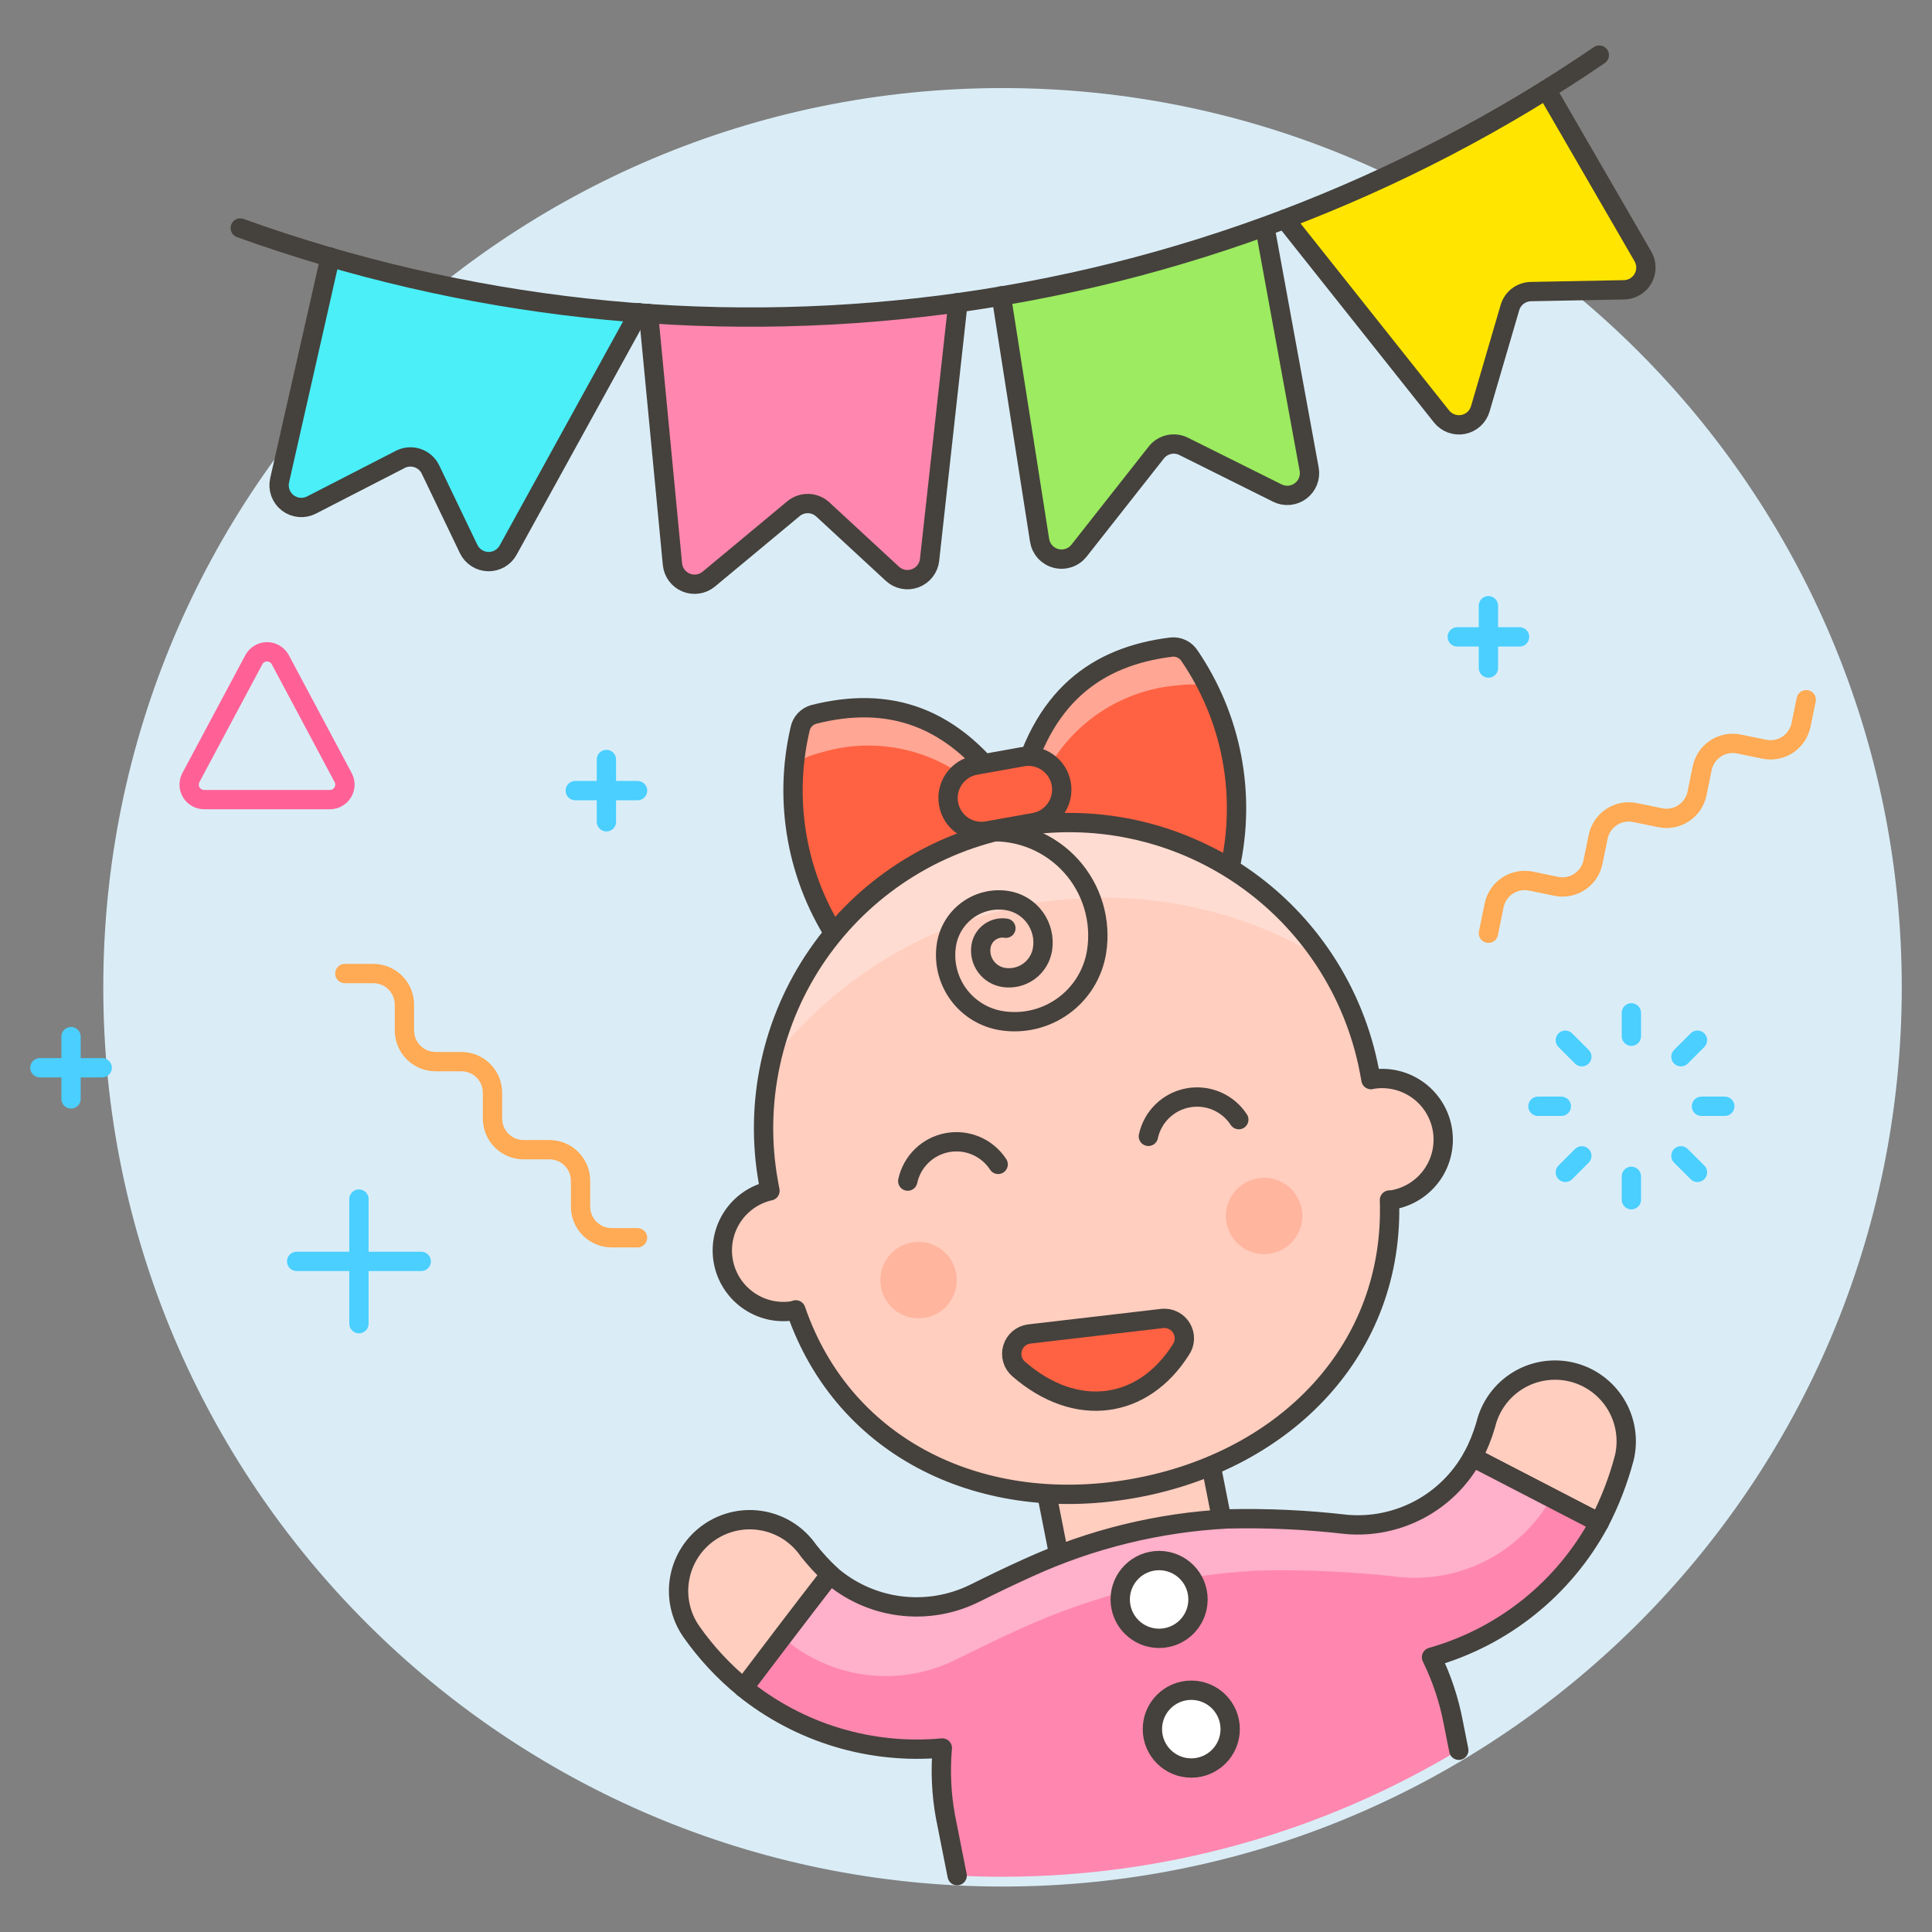<svg xmlns="http://www.w3.org/2000/svg" fill="none" id="Baby-Party-Celebration-1--Streamline-Ux.svg" viewBox="-1 -1 200 200">
<rect x="-1" y="-1" width="200" height="200" fill="#808080" stroke="none"/>
<desc>Baby</desc><path fill="#daedf7" stroke="#daedf7" stroke-miterlimit="10" d="M102.78 193.294C153.639 193.294 194.869 152.065 194.869 101.206S153.639 9.117 102.78 9.117S10.692 50.346 10.692 101.206S51.921 193.294 102.78 193.294Z" stroke-width="2"></path><path fill="#ffcebf" stroke="#45413c" stroke-linecap="round" stroke-linejoin="round" d="M164.553 156.629C165.661 154.493 166.531 152.242 167.146 149.916C167.6 148.014 167.28 146.009 166.256 144.343C165.233 142.677 163.589 141.486 161.687 141.032C159.785 140.577 157.78 140.897 156.114 141.921C154.448 142.945 153.257 144.588 152.803 146.49C152.465 147.651 152.01 148.774 151.442 149.842L164.553 156.629Z" stroke-width="2"></path><path fill="#ffcebf" stroke="#45413c" stroke-linecap="round" stroke-linejoin="round" d="M122.087 139.138L105.156 142.479L111.34 173.818L128.271 170.477L122.087 139.138Z" stroke-width="2"></path><path fill="#ff87af" d="M138.368 156.804C134.284 156.329 130.171 156.139 126.06 156.235C118.937 156.605 111.947 158.317 105.46 161.282C103.568 162.134 101.701 163.036 99.843 163.962C97.439 165.14 94.74 165.58 92.087 165.226C89.434 164.873 86.945 163.741 84.933 161.975C82.212 165.488 78.743 170.051 75.955 173.716C81.744 178.4 89.133 180.638 96.548 179.953C96.338 182.336 96.449 184.736 96.88 187.09L98.084 193.165C99.592 193.237 101.109 193.28 102.635 193.28C119.321 193.304 135.697 188.771 149.996 180.171L149.432 177.326C148.988 174.972 148.228 172.69 147.174 170.539C150.853 169.499 154.286 167.731 157.268 165.339C160.251 162.947 162.723 159.981 164.537 156.615L151.415 149.826C150.151 152.129 148.245 154.015 145.928 155.254C143.612 156.493 140.985 157.031 138.368 156.804Z" stroke-width="2"></path><path fill="#ffb0ca" d="M79.993 168.469C82.403 170.587 85.386 171.942 88.566 172.366C91.746 172.79 94.98 172.262 97.86 170.85C100.087 169.742 102.324 168.658 104.592 167.627C112.366 164.073 120.742 162.022 129.279 161.581C134.205 161.469 139.134 161.7 144.029 162.272C147.138 162.546 150.261 161.917 153.022 160.461C155.782 159.004 158.065 156.783 159.594 154.062L151.438 149.84C150.171 152.144 148.26 154.03 145.939 155.266C143.618 156.503 140.987 157.038 138.368 156.804C134.284 156.329 130.171 156.139 126.06 156.235C118.937 156.605 111.947 158.317 105.46 161.282C103.568 162.134 101.701 163.036 99.843 163.962C97.439 165.14 94.74 165.58 92.087 165.226C89.434 164.873 86.945 163.741 84.933 161.975C82.728 164.843 79.24 169.448 79.993 168.469Z" stroke-width="2"></path><path stroke="#45413c" stroke-linecap="round" stroke-linejoin="round" d="M150.013 180.185L149.448 177.34C149.004 174.986 148.244 172.703 147.19 170.553C150.869 169.513 154.302 167.745 157.284 165.353C160.267 162.961 162.739 159.994 164.553 156.629L151.431 149.84C150.164 152.143 148.254 154.028 145.935 155.264C143.615 156.501 140.986 157.036 138.368 156.804C134.284 156.329 130.171 156.139 126.06 156.235C118.937 156.605 111.947 158.317 105.46 161.282C103.568 162.134 101.701 163.036 99.843 163.962C97.439 165.14 94.74 165.58 92.087 165.226C89.434 164.873 86.945 163.741 84.933 161.975C82.212 165.488 78.743 170.051 75.955 173.716C81.744 178.4 89.133 180.638 96.548 179.953C96.338 182.336 96.449 184.736 96.88 187.09L98.084 193.165" stroke-width="2"></path><path fill="#ffffff" stroke="#45413c" stroke-linecap="round" stroke-linejoin="round" d="M118.99 168.601C121.214 168.601 123.017 166.798 123.017 164.574C123.017 162.35 121.214 160.548 118.99 160.548C116.766 160.548 114.964 162.35 114.964 164.574C114.964 166.798 116.767 168.601 118.99 168.601Z" stroke-width="2"></path><path fill="#ffffff" stroke="#45413c" stroke-linecap="round" stroke-linejoin="round" d="M122.321 182.025C124.545 182.025 126.348 180.222 126.348 177.998C126.348 175.775 124.545 173.972 122.321 173.972C120.098 173.972 118.295 175.775 118.295 177.998C118.295 180.222 120.098 182.025 122.321 182.025Z" stroke-width="2"></path><path fill="#ffcebf" stroke="#45413c" stroke-linecap="round" stroke-linejoin="round" d="M75.978 173.723C73.905 172.029 72.075 170.057 70.54 167.864C69.992 167.066 69.606 166.168 69.405 165.221C69.204 164.274 69.192 163.296 69.369 162.345C69.545 161.393 69.908 160.485 70.435 159.673C70.962 158.861 71.645 158.161 72.443 157.613C73.241 157.065 74.139 156.679 75.086 156.478C76.033 156.277 77.01 156.265 77.962 156.442C78.914 156.618 79.822 156.981 80.634 157.508C81.445 158.036 82.145 158.718 82.694 159.516C83.383 160.39 84.138 161.212 84.95 161.975C82.221 165.488 78.752 170.051 75.978 173.723Z" stroke-width="2"></path><path fill="#ff6242" d="M107.62 84.924C106.45 83.805 105.376 82.589 104.41 81.289C106.729 71.058 112.574 66.937 120.252 65.988C120.623 65.947 120.999 66.012 121.335 66.175S121.955 66.593 122.153 66.909C124.312 70.082 125.796 73.664 126.513 77.434C127.23 81.204 127.165 85.081 126.323 88.824C120.666 85.558 114.111 84.191 107.62 84.924Z" stroke-width="2"></path><path fill="#ffa694" d="M124.064 70.331C123.664 69.693 121.762 69.847 121.018 69.939C117.418 70.206 113.998 71.618 111.257 73.967C108.515 76.316 106.597 79.48 105.782 82.997C105.322 82.461 104.861 81.895 104.401 81.289C106.719 71.058 112.565 66.937 120.243 65.988C120.614 65.947 120.99 66.012 121.326 66.175S121.946 66.593 122.144 66.909C122.816 67.984 123.416 69.048 123.942 70.102" stroke-width="2"></path><path stroke="#45413c" stroke-linecap="round" stroke-linejoin="round" d="M107.62 84.924C106.45 83.805 105.376 82.589 104.41 81.289C106.729 71.058 112.574 66.937 120.252 65.988C120.623 65.947 120.999 66.012 121.335 66.175S121.955 66.593 122.153 66.909C124.312 70.082 125.796 73.664 126.513 77.434C127.23 81.204 127.165 85.081 126.323 88.824C120.666 85.558 114.111 84.191 107.62 84.924H107.62Z" stroke-width="2"></path><path fill="#ff6242" d="M101.878 86.052C102.564 84.586 103.126 83.065 103.558 81.506C97.706 72.798 90.767 71.065 83.262 72.948C82.902 73.044 82.575 73.239 82.32 73.511C82.065 73.784 81.892 74.122 81.821 74.488C80.952 78.226 80.861 82.102 81.551 85.876C82.242 89.65 83.7 93.243 85.836 96.431C89.935 91.344 95.558 87.706 101.878 86.052Z" stroke-width="2"></path><path fill="#ffa694" d="M81.273 78.375C81.416 77.635 83.241 77.094 83.971 76.91C87.425 75.86 91.124 75.941 94.528 77.142C97.932 78.343 100.863 80.601 102.893 83.587C103.137 82.917 103.353 82.224 103.556 81.499C97.704 72.792 90.765 71.058 83.26 72.941C82.899 73.037 82.573 73.232 82.318 73.504C82.063 73.777 81.89 74.115 81.819 74.481C81.583 75.68 81.408 76.891 81.294 78.107" stroke-width="2"></path><path stroke="#45413c" stroke-linecap="round" stroke-linejoin="round" d="M101.878 86.052C102.564 84.586 103.126 83.065 103.558 81.506C97.706 72.798 90.767 71.065 83.262 72.948C82.902 73.044 82.575 73.239 82.32 73.511C82.065 73.784 81.892 74.122 81.821 74.488C80.952 78.226 80.861 82.102 81.551 85.876C82.242 89.65 83.7 93.243 85.836 96.431C89.935 91.344 95.558 87.706 101.878 86.052Z" stroke-width="2"></path><path fill="#ff6242" stroke="#45413c" stroke-linecap="round" stroke-linejoin="round" d="M104.846 77.339L99.99 78.21C98.11 78.547 96.859 80.344 97.196 82.223C97.533 84.103 99.33 85.354 101.21 85.017L106.066 84.146C107.946 83.809 109.197 82.012 108.86 80.132C108.523 78.253 106.726 77.002 104.846 77.339Z" stroke-width="2"></path><path fill="#ffcebf" d="M140.923 110.762L140.76 109.873C139.197 101.658 134.444 94.396 127.542 89.675C120.639 84.953 112.148 83.157 103.925 84.678C95.702 86.2 88.416 90.915 83.659 97.793C78.903 104.672 77.063 113.154 78.542 121.384L78.706 122.273C77.111 122.633 75.717 123.597 74.818 124.962C73.918 126.328 73.582 127.988 73.879 129.596C74.177 131.204 75.086 132.634 76.415 133.586C77.744 134.539 79.39 134.94 81.008 134.705C81.139 134.68 81.254 134.627 81.384 134.597C86.395 149.161 100.968 155.927 116.575 153.04C132.182 150.153 143.368 138.621 142.837 123.226C142.968 123.21 143.094 123.226 143.226 123.194C144.043 123.043 144.822 122.732 145.519 122.28C146.216 121.828 146.817 121.242 147.288 120.558C147.759 119.873 148.09 119.103 148.263 118.29C148.436 117.477 148.448 116.638 148.296 115.821C148.145 115.004 147.834 114.225 147.382 113.528C146.93 112.831 146.345 112.23 145.66 111.759C144.975 111.288 144.205 110.957 143.392 110.784C142.579 110.611 141.74 110.599 140.923 110.751V110.762Z" stroke-width="2"></path><path fill="#ffb59e" d="M94.089 135.472C96.274 135.472 98.045 133.701 98.045 131.517S96.274 127.561 94.089 127.561S90.134 129.332 90.134 131.517S91.905 135.472 94.089 135.472Z" stroke-width="2"></path><path fill="#ffb59e" d="M129.861 128.83C132.046 128.83 133.817 127.059 133.817 124.875S132.046 120.919 129.861 120.919S125.906 122.69 125.906 124.875S127.677 128.83 129.861 128.83Z" stroke-width="2"></path><path stroke="#45413c" stroke-linecap="round" stroke-linejoin="round" d="M102.329 119.536C101.773 118.683 100.978 118.014 100.042 117.613S98.073 117.096 97.073 117.281C96.072 117.466 95.148 117.944 94.418 118.653C93.688 119.362 93.184 120.272 92.971 121.267" stroke-width="2"></path><path stroke="#45413c" stroke-linecap="round" stroke-linejoin="round" d="M127.239 114.904C126.683 114.051 125.888 113.382 124.952 112.98S122.983 112.464 121.983 112.649C120.982 112.834 120.058 113.311 119.328 114.021C118.598 114.73 118.094 115.64 117.88 116.635" stroke-width="2"></path><path fill="#ffdcd1" d="M136.197 98.404C128.097 93.408 118.581 91.209 109.111 92.146C106.607 92.283 104.132 92.74 101.744 93.507C92.566 96.021 84.467 101.478 78.69 109.04C79.995 102.92 83.086 97.324 87.571 92.96C92.056 88.596 97.734 85.659 103.887 84.521C110.04 83.383 116.393 84.094 122.142 86.565C127.891 89.036 132.779 93.156 136.188 98.404H136.197Z" stroke-width="2"></path><path stroke="#45413c" stroke-linecap="round" stroke-linejoin="round" d="M101.302 85.113C102.904 85.024 104.505 85.295 105.988 85.905C107.471 86.516 108.799 87.45 109.874 88.64C110.95 89.83 111.745 91.246 112.203 92.783C112.66 94.32 112.768 95.94 112.519 97.524C112.16 99.774 110.924 101.789 109.081 103.127C107.237 104.465 104.938 105.017 102.688 104.661C100.888 104.376 99.274 103.387 98.202 101.912C97.131 100.437 96.689 98.597 96.974 96.797C97.087 96.083 97.339 95.4 97.716 94.784C98.093 94.168 98.588 93.632 99.172 93.208C99.756 92.783 100.418 92.478 101.12 92.309C101.822 92.14 102.551 92.112 103.264 92.225C104.416 92.407 105.449 93.04 106.135 93.983C106.821 94.927 107.104 96.105 106.922 97.257C106.776 98.179 106.27 99.005 105.515 99.554C104.759 100.103 103.817 100.329 102.895 100.183C102.53 100.126 102.179 99.996 101.864 99.803C101.548 99.61 101.274 99.356 101.057 99.057C100.839 98.758 100.683 98.418 100.597 98.059C100.511 97.699 100.496 97.326 100.554 96.96C100.6 96.668 100.704 96.388 100.858 96.136C101.013 95.884 101.215 95.664 101.454 95.491C101.694 95.317 101.965 95.192 102.252 95.123C102.54 95.054 102.838 95.042 103.13 95.089" stroke-width="2"></path><path stroke="#45413c" stroke-linecap="round" stroke-linejoin="round" d="M140.923 110.762L140.76 109.873C139.197 101.658 134.444 94.396 127.542 89.675C120.639 84.953 112.148 83.157 103.925 84.678C95.702 86.2 88.416 90.915 83.659 97.793C78.903 104.672 77.063 113.154 78.542 121.384L78.706 122.273C77.111 122.633 75.717 123.597 74.818 124.962C73.918 126.328 73.582 127.988 73.879 129.596C74.177 131.204 75.086 132.634 76.415 133.586C77.744 134.539 79.39 134.94 81.008 134.705C81.139 134.68 81.254 134.627 81.384 134.597C86.395 149.161 100.968 155.927 116.575 153.04C132.182 150.153 143.368 138.621 142.837 123.226C142.968 123.21 143.094 123.226 143.226 123.194C144.043 123.043 144.822 122.732 145.519 122.28C146.216 121.828 146.817 121.242 147.288 120.558C147.759 119.873 148.09 119.103 148.263 118.29C148.436 117.477 148.448 116.638 148.296 115.821C148.145 115.004 147.834 114.225 147.382 113.528C146.93 112.831 146.345 112.23 145.66 111.759C144.975 111.288 144.205 110.957 143.392 110.784C142.579 110.611 141.74 110.599 140.923 110.751V110.762Z" stroke-width="2"></path><path fill="#ff6242" stroke="#45413c" stroke-linecap="round" stroke-linejoin="round" d="M104.442 140.711C110.428 145.915 117.335 144.856 121.214 138.762C121.447 138.439 121.583 138.055 121.604 137.658C121.625 137.26 121.531 136.864 121.333 136.518C121.135 136.173 120.841 135.891 120.487 135.708C120.133 135.525 119.734 135.448 119.338 135.485L105.524 137.097C105.13 137.151 104.76 137.317 104.457 137.576C104.155 137.835 103.934 138.175 103.82 138.556C103.705 138.937 103.703 139.343 103.814 139.725C103.924 140.108 104.143 140.45 104.442 140.711H104.442Z" stroke-width="2"></path><path stroke="#4acfff" stroke-linecap="round" stroke-linejoin="round" d="M167.88 106.268V103.851" stroke-width="2"></path><path stroke="#4acfff" stroke-linecap="round" stroke-linejoin="round" d="M173.009 108.393L174.72 106.683" stroke-width="2"></path><path stroke="#4acfff" stroke-linecap="round" stroke-linejoin="round" d="M175.134 113.522H177.552" stroke-width="2"></path><path stroke="#4acfff" stroke-linecap="round" stroke-linejoin="round" d="M173.009 118.652L174.72 120.36" stroke-width="2"></path><path stroke="#4acfff" stroke-linecap="round" stroke-linejoin="round" d="M167.88 120.774V123.194" stroke-width="2"></path><path stroke="#4acfff" stroke-linecap="round" stroke-linejoin="round" d="M162.751 118.652L161.043 120.36" stroke-width="2"></path><path stroke="#4acfff" stroke-linecap="round" stroke-linejoin="round" d="M160.628 113.522H158.208" stroke-width="2"></path><path stroke="#4acfff" stroke-linecap="round" stroke-linejoin="round" d="M162.751 108.393L161.043 106.683" stroke-width="2"></path><path stroke="#4acfff" stroke-linecap="round" stroke-linejoin="round" d="M36.159 136.024V123.129" stroke-width="2"></path><path stroke="#4acfff" stroke-linecap="round" stroke-linejoin="round" d="M29.71 129.578H42.605" stroke-width="2"></path><path stroke="#4acfff" stroke-linecap="round" stroke-linejoin="round" d="M61.775 84.07V77.622" stroke-width="2"></path><path stroke="#4acfff" stroke-linecap="round" stroke-linejoin="round" d="M58.552 80.845H65.001" stroke-width="2"></path><path stroke="#4acfff" stroke-linecap="round" stroke-linejoin="round" d="M153.081 68.153V61.706" stroke-width="2"></path><path stroke="#4acfff" stroke-linecap="round" stroke-linejoin="round" d="M149.856 64.93H156.304" stroke-width="2"></path><path stroke="#4acfff" stroke-linecap="round" stroke-linejoin="round" d="M6.354 112.758V106.312" stroke-width="2"></path><path stroke="#4acfff" stroke-linecap="round" stroke-linejoin="round" d="M3.131 109.535H9.58" stroke-width="2"></path><path stroke="#ff6196" stroke-linecap="round" stroke-linejoin="round" d="M18.761 79.496C18.635 79.732 18.573 79.996 18.58 80.264C18.587 80.531 18.663 80.792 18.801 81.022C18.938 81.251 19.133 81.441 19.366 81.573C19.598 81.705 19.861 81.774 20.128 81.775H33.157C33.424 81.774 33.687 81.705 33.919 81.573C34.152 81.441 34.347 81.251 34.484 81.022C34.622 80.792 34.698 80.531 34.705 80.264C34.712 79.996 34.65 79.732 34.524 79.496L28.016 67.294C27.883 67.046 27.686 66.839 27.445 66.694C27.204 66.55 26.928 66.473 26.647 66.473C26.366 66.473 26.09 66.55 25.849 66.694C25.608 66.839 25.411 67.046 25.278 67.294L18.761 79.496Z" stroke-width="2"></path><path stroke="#ffaa54" stroke-linecap="round" stroke-linejoin="round" d="M34.697 99.781H37.644C38.499 99.781 39.318 100.12 39.923 100.724C40.527 101.329 40.867 102.149 40.867 103.004V105.676C40.867 106.531 41.206 107.351 41.811 107.955C42.415 108.56 43.235 108.9 44.09 108.9H46.76C47.615 108.9 48.435 109.239 49.04 109.843C49.644 110.448 49.984 111.268 49.984 112.123V114.793C49.984 115.648 50.323 116.468 50.928 117.072C51.532 117.677 52.352 118.016 53.207 118.016H55.877C56.732 118.016 57.552 118.356 58.156 118.96C58.761 119.565 59.1 120.385 59.1 121.239V123.91C59.1 124.765 59.44 125.585 60.044 126.189C60.649 126.793 61.469 127.133 62.323 127.133H64.996" stroke-width="2"></path><path stroke="#ffaa54" stroke-linecap="round" stroke-linejoin="round" d="M153.081 95.609L153.673 92.722C153.758 92.307 153.924 91.913 154.162 91.562C154.399 91.212 154.703 90.911 155.057 90.678C155.411 90.445 155.807 90.284 156.223 90.204C156.639 90.124 157.066 90.127 157.481 90.212L160.096 90.751C160.511 90.837 160.939 90.84 161.355 90.76C161.77 90.68 162.167 90.519 162.52 90.286C162.874 90.053 163.178 89.752 163.416 89.401C163.653 89.051 163.819 88.657 163.904 88.242L164.443 85.626C164.528 85.211 164.693 84.817 164.931 84.466C165.168 84.115 165.472 83.814 165.826 83.581C166.18 83.348 166.576 83.187 166.992 83.106C167.408 83.027 167.836 83.029 168.251 83.115L170.866 83.651C171.281 83.737 171.708 83.74 172.124 83.66C172.54 83.58 172.936 83.419 173.289 83.187C173.643 82.953 173.947 82.653 174.185 82.303C174.422 81.953 174.588 81.559 174.674 81.144L175.21 78.526C175.296 78.112 175.462 77.718 175.699 77.368C175.937 77.017 176.241 76.717 176.595 76.484C176.948 76.251 177.344 76.09 177.76 76.01C178.176 75.931 178.604 75.934 179.018 76.019L181.634 76.558C182.048 76.643 182.476 76.646 182.892 76.566C183.308 76.487 183.704 76.325 184.057 76.092C184.411 75.86 184.715 75.559 184.953 75.208C185.19 74.857 185.356 74.463 185.441 74.048L185.98 71.433" stroke-width="2"></path><path fill="#ffe500" d="M132.002 21.687L148.228 42.112C148.491 42.442 148.839 42.694 149.235 42.839C149.63 42.985 150.058 43.019 150.472 42.938C150.886 42.857 151.269 42.664 151.581 42.38C151.893 42.096 152.12 41.732 152.239 41.327L155.308 30.84C155.445 30.37 155.73 29.956 156.119 29.658C156.509 29.36 156.984 29.195 157.474 29.185L167.125 29.001C167.525 28.994 167.917 28.882 168.261 28.677C168.605 28.471 168.889 28.18 169.086 27.831C169.283 27.483 169.385 27.088 169.384 26.688C169.381 26.287 169.275 25.894 169.075 25.548L159.088 8.293" stroke-width="2"></path><path stroke="#45413c" stroke-linecap="round" stroke-linejoin="round" d="M132.002 21.687L148.228 42.112C148.491 42.442 148.839 42.694 149.235 42.839C149.63 42.985 150.058 43.019 150.472 42.938C150.886 42.857 151.269 42.664 151.581 42.38C151.893 42.096 152.12 41.732 152.239 41.327L155.308 30.84C155.445 30.37 155.73 29.956 156.119 29.658C156.509 29.36 156.984 29.195 157.474 29.185L167.125 29.001C167.525 28.994 167.917 28.882 168.261 28.677C168.605 28.471 168.889 28.18 169.086 27.831C169.283 27.483 169.385 27.088 169.384 26.688C169.381 26.287 169.275 25.894 169.075 25.548L159.088 8.293" stroke-width="2"></path><path fill="#9ceb60" d="M102.651 29.632L106.618 54.935C106.688 55.378 106.885 55.79 107.185 56.123C107.485 56.455 107.876 56.692 108.309 56.805C108.743 56.918 109.2 56.903 109.624 56.761C110.049 56.618 110.422 56.355 110.7 56.004L118.698 45.844C119.025 45.428 119.486 45.138 120.003 45.022C120.519 44.906 121.06 44.972 121.534 45.209L131.231 50.041C131.614 50.232 132.042 50.313 132.468 50.274S133.3 50.078 133.642 49.821C133.984 49.564 134.247 49.217 134.403 48.819S134.6 47.987 134.523 47.566L129.933 22.472" stroke-width="2"></path><path stroke="#45413c" stroke-linecap="round" stroke-linejoin="round" d="M102.651 29.632L106.618 54.935C106.688 55.378 106.885 55.79 107.185 56.123C107.485 56.455 107.876 56.692 108.309 56.805C108.743 56.918 109.2 56.903 109.624 56.761C110.049 56.618 110.422 56.355 110.7 56.004L118.698 45.844C119.025 45.428 119.486 45.138 120.003 45.022C120.519 44.906 121.06 44.972 121.534 45.209L131.231 50.041C131.614 50.232 132.042 50.313 132.468 50.274S133.3 50.078 133.642 49.821C133.984 49.564 134.247 49.217 134.403 48.819S134.6 47.987 134.523 47.566L129.933 22.472" stroke-width="2"></path><path fill="#ff87af" d="M66.129 31.451L68.611 57.397C68.65 57.814 68.803 58.212 69.052 58.548C69.302 58.885 69.638 59.147 70.025 59.307C70.412 59.467 70.836 59.517 71.25 59.454C71.664 59.391 72.053 59.216 72.375 58.948L81.142 51.66C81.571 51.302 82.115 51.114 82.674 51.128C83.232 51.142 83.766 51.359 84.176 51.738L91.38 58.396C91.693 58.684 92.08 58.881 92.498 58.963C92.915 59.045 93.348 59.009 93.747 58.86C94.146 58.711 94.496 58.454 94.757 58.118C95.019 57.782 95.182 57.38 95.229 56.957L98.171 30.327" stroke-width="2"></path><path stroke="#45413c" stroke-linecap="round" stroke-linejoin="round" d="M66.129 31.451L68.611 57.397C68.65 57.814 68.803 58.212 69.052 58.548C69.302 58.885 69.638 59.147 70.025 59.307C70.412 59.467 70.836 59.517 71.25 59.454C71.664 59.391 72.053 59.216 72.375 58.948L81.142 51.66C81.571 51.302 82.115 51.114 82.674 51.128C83.232 51.142 83.766 51.359 84.176 51.738L91.38 58.396C91.693 58.684 92.08 58.881 92.498 58.963C92.915 59.045 93.348 59.009 93.747 58.86C94.146 58.711 94.496 58.454 94.757 58.118C95.019 57.782 95.182 57.38 95.229 56.957L98.171 30.327" stroke-width="2"></path><path fill="#4aeff7" d="M33.184 25.617L27.947 48.722C27.849 49.149 27.876 49.596 28.024 50.009C28.172 50.422 28.434 50.784 28.781 51.053C29.128 51.321 29.544 51.485 29.98 51.526C30.417 51.566 30.856 51.48 31.246 51.28L40.439 46.556C40.712 46.415 41.011 46.331 41.317 46.308C41.624 46.285 41.932 46.324 42.224 46.422C42.515 46.52 42.784 46.676 43.014 46.879C43.245 47.083 43.432 47.331 43.565 47.608L47.513 55.833C47.696 56.214 47.981 56.538 48.336 56.767C48.691 56.997 49.102 57.125 49.525 57.137C49.947 57.148 50.364 57.043 50.732 56.834C51.098 56.623 51.4 56.317 51.604 55.946L65.134 31.379" stroke-width="2"></path><path stroke="#45413c" stroke-linecap="round" stroke-linejoin="round" d="M33.184 25.617L27.947 48.722C27.849 49.149 27.876 49.596 28.024 50.009C28.172 50.422 28.434 50.784 28.781 51.053C29.128 51.321 29.544 51.485 29.98 51.526C30.417 51.566 30.856 51.48 31.246 51.28L40.439 46.556C40.712 46.415 41.011 46.331 41.317 46.308C41.624 46.285 41.932 46.324 42.224 46.422C42.515 46.52 42.784 46.676 43.014 46.879C43.245 47.083 43.432 47.331 43.565 47.608L47.513 55.833C47.696 56.214 47.981 56.538 48.336 56.767C48.691 56.997 49.102 57.125 49.525 57.137C49.947 57.148 50.364 57.043 50.732 56.834C51.098 56.623 51.4 56.317 51.604 55.946L65.134 31.379" stroke-width="2"></path><path stroke="#45413c" stroke-linecap="round" stroke-linejoin="round" d="M23.872 22.605C47.067 30.957 71.912 33.69 96.368 30.578C120.824 27.467 144.193 18.6 164.558 4.706" stroke-width="2"></path>
</svg>
